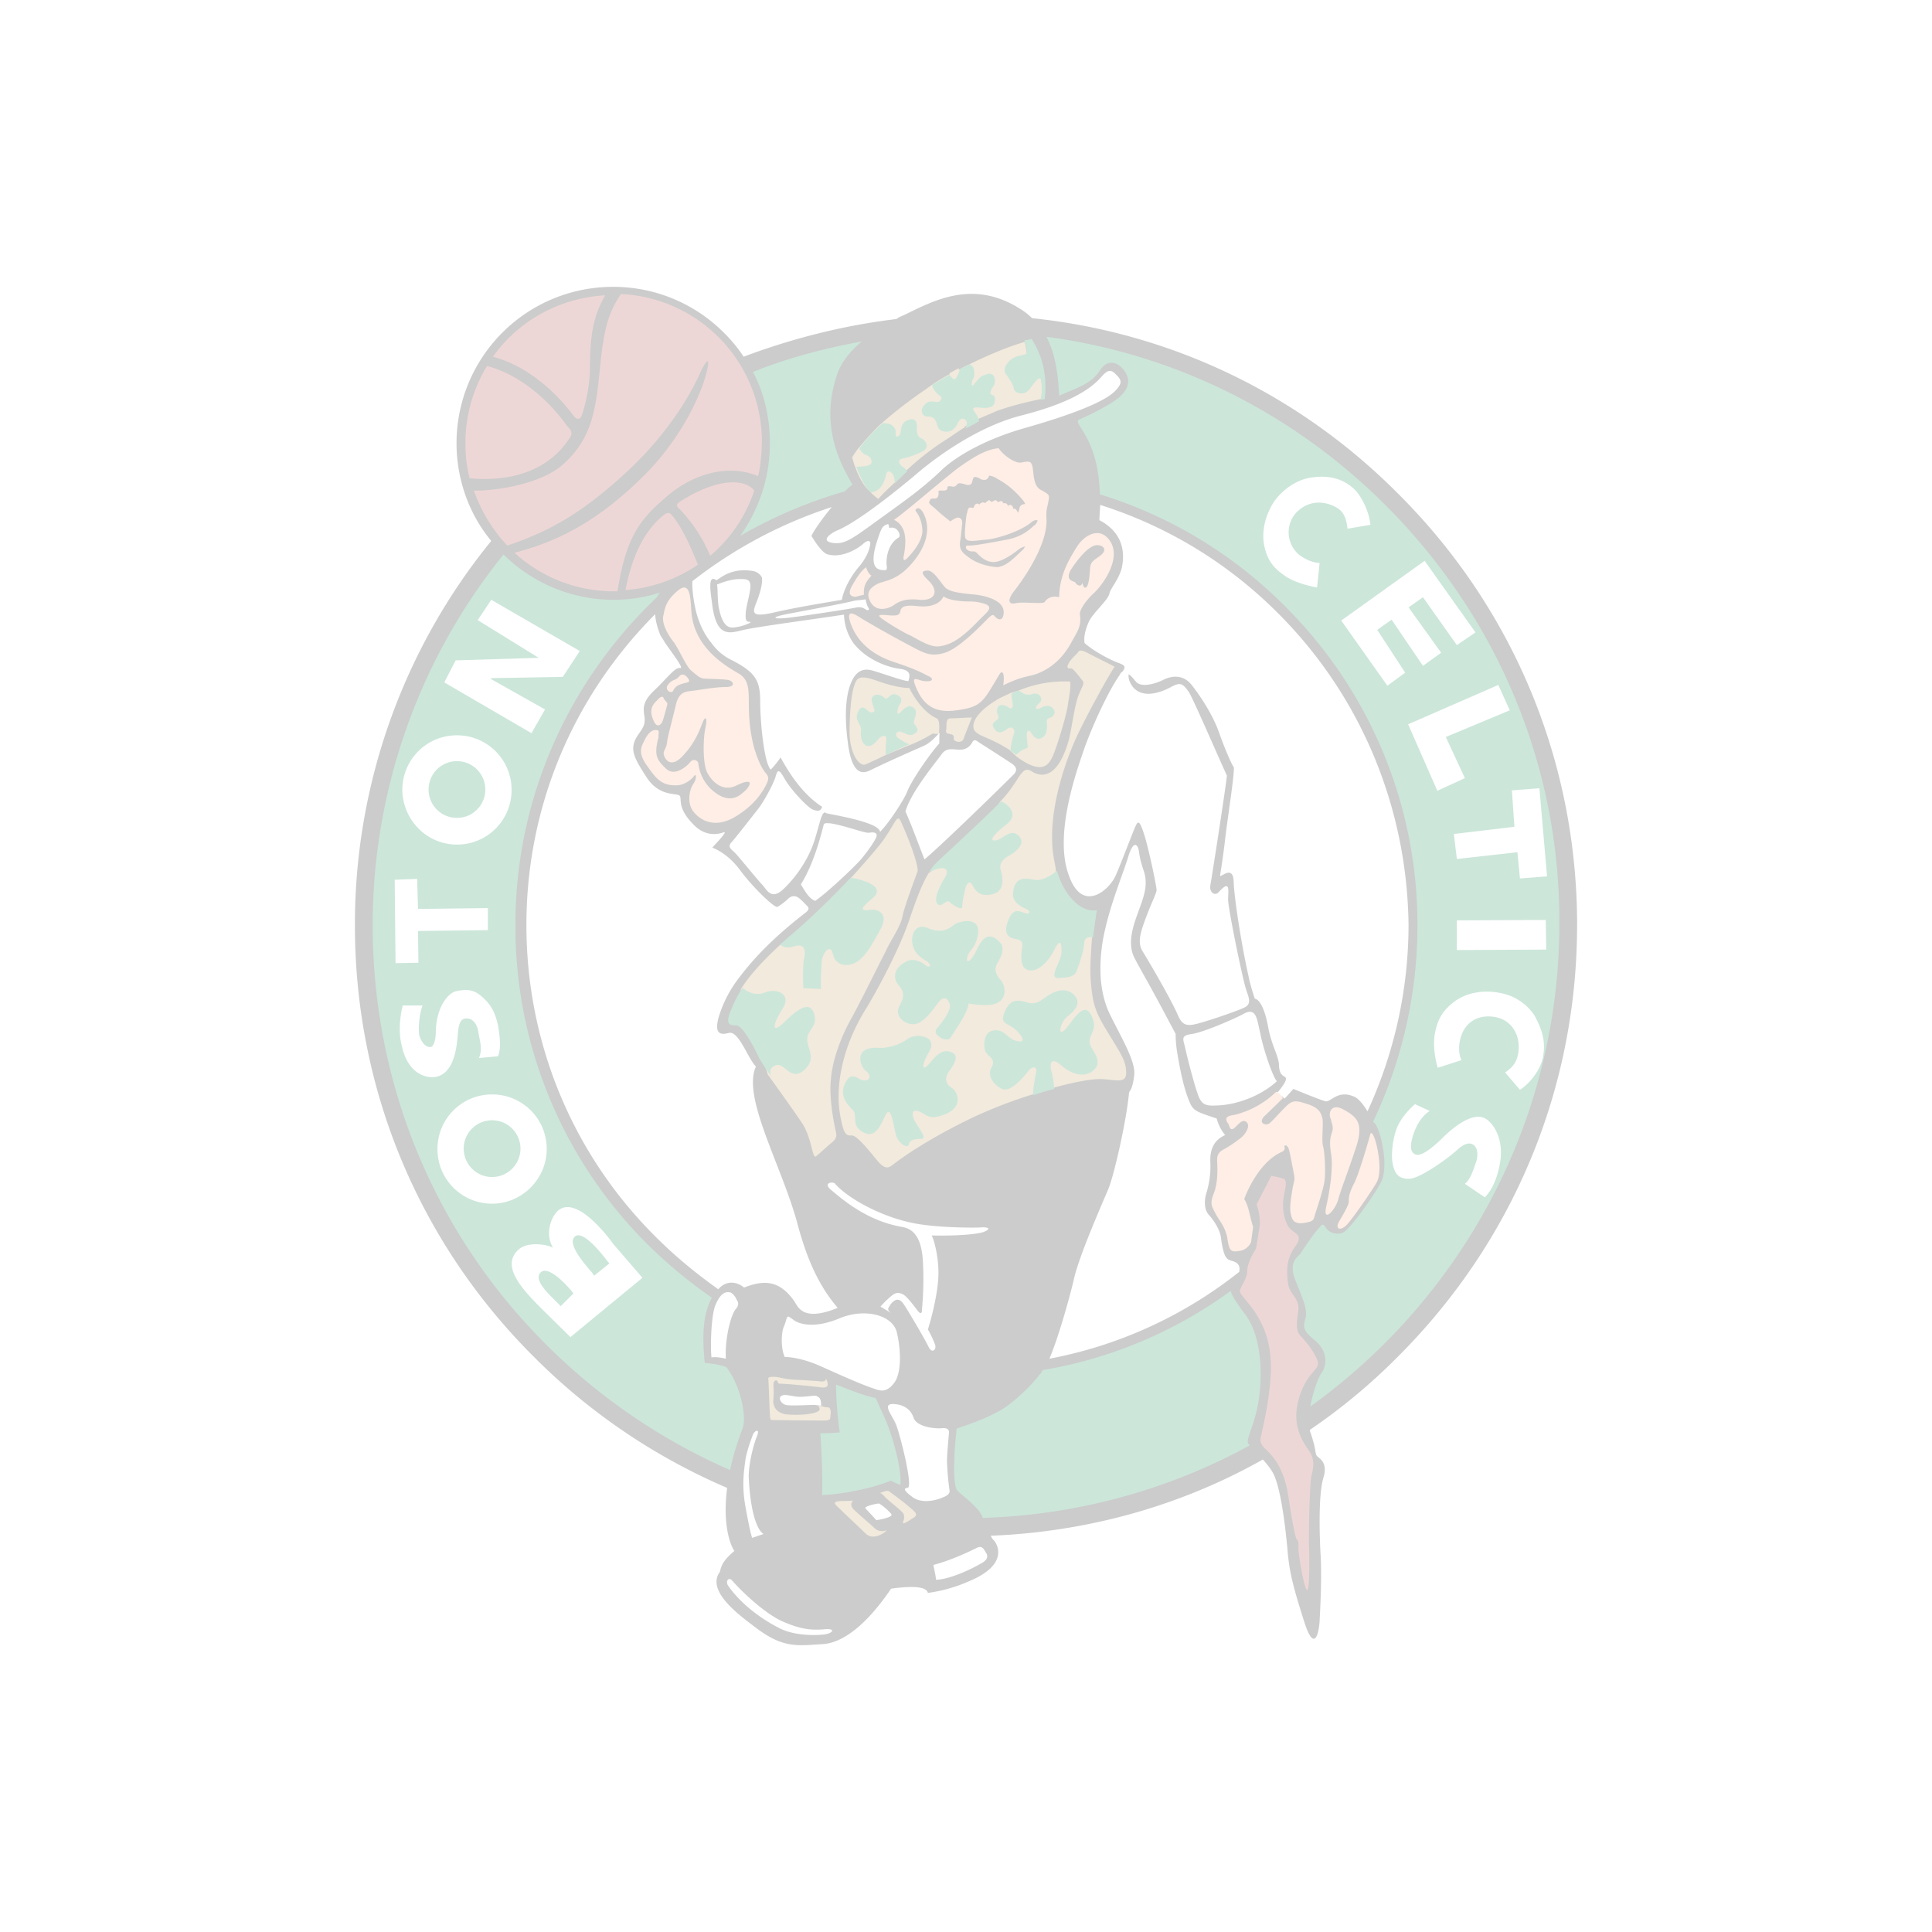 <svg width="64" height="64" viewBox="0 0 64 64" fill="none" xmlns="http://www.w3.org/2000/svg"><g opacity=".2" filter="url(#a)"><rect x="2" y="2" width="60" height="60" rx="30" fill="#fff"/><path d="M52.244 30.643c0-5.401-2.105-10.48-5.935-14.295-3.282-3.297-7.52-5.331-12.12-5.808a2 2 0 0 0-.351-.281c-1.614-1.052-2.96-.267-3.9.182-.056.028-.154.056-.239.127-1.753.21-3.465.645-5.064 1.248a5 5 0 0 0-.66-.8A5.17 5.17 0 0 0 20.3 9.502a5.18 5.18 0 0 0-5.177 5.177c0 1.192.407 2.343 1.15 3.24a20.1 20.1 0 0 0-4.516 12.739c0 5.4 2.104 10.48 5.934 14.295a20.3 20.3 0 0 0 6.397 4.335c-.14 1.066.042 1.782.238 2.09-.294.253-.42.407-.477.688-.477.645.674 1.459 1.15 1.824.955.743 1.46.617 2.231.575.926-.042 1.81-1.123 2.287-1.838 1.01-.14 1.192.014 1.22.14a5 5 0 0 0 1.347-.379c1.361-.56.954-1.248.828-1.374-.042-.028-.056-.084-.098-.14 3.198-.127 6.285-.983 9.02-2.526.098.112.21.239.295.379.294.435.449 1.866.519 2.581.056.744.182 1.235.547 2.385.365 1.164.505.309.519 0s.084-1.445.028-2.258c-.042-.814-.056-1.979.098-2.484.155-.505-.126-.63-.21-.715-.084-.098 0-.126-.21-.758-.015-.042-.029-.056-.029-.112a19.6 19.6 0 0 0 2.904-2.413c3.844-3.83 5.948-8.908 5.948-14.31" fill="#000"/><path d="M30.12 49.919c-.238-.21-.617-.477-.673-.52-.042-.041-.183.015-.295.057 0 0 .098.042.168.14.113.112.421.35.548.477.126.112.084.253.042.35-.014.099.14-.013.322-.126.197-.112.127-.182-.112-.378m-.8.785a.35.35 0 0 1-.35-.084c-.098-.098-.617-.533-.701-.631-.098-.099-.084-.225 0-.281-.169.014-.28.014-.407.014-.112.014-.295.014-.154.154.126.127.827.786.954.912.126.127.252.127.378.098.127-.014.421-.224.28-.182m2.596-26.22c.056-.154.182-.477.28-.715-.224 0-.533.028-.715.028-.169 0-.113.252-.14.407-.029.182.294.028.252.266-.014.098.266.169.323.014M27.44 46.622a.6.6 0 0 1-.21-.042h-.028l-.112-.014c.056.042.098.14.014.182-.126.084-.533.14-.954.112-.42-.014-.52-.252-.533-.407 0-.098.014-.182.014-.35 0-.169-.042-.295.042-.365.098-.056.084.098.14.098.267 0 1.193.098 1.417.126.225.014.21-.098.154-.252-.014-.042-.056-.028-.027 0-.029.084-.239.042-.239.042s-.407-.028-.673-.042a3 3 0 0 1-.646-.084c-.154-.028-.364-.028-.35.042.014.084.042 1.052.056 1.192 0 .14.014.183.084.183.168 0 1.375.014 1.655.014s.253-.028.267-.183c.028-.126-.014-.252-.07-.252m1.374-30.345c.084.099.168.169.28.253.183-.21.366-.379.548-.547v-.014l.379-.38c.407-.378.8-.687 1.248-.981.253-.154.45-.309.688-.449v-.028a19 19 0 0 1 .449-.253s.266-.112.617-.266c.393-.14.856-.267 1.459-.393.042-.14.042-.477.014-.59-.014-.434-.491-.855-.491-.855.042-.028-.028-.252-.056-.449-.547.155-1.249.45-1.866.758-.098.042-.098.042-.323.168v-.014c-.112.042-.238.126-.322.168a6 6 0 0 0-.772.491 15 15 0 0 0-1.459 1.123c-.28.238-.772.827-.772.827-.084.113-.154.21-.21.31.042.111.056.21.098.294.042.126.21.589.491.827m2.217 7.52c-.35-.154-.66-.533-.884-.954 0 0 .014-.056-.084-.056s-.435-.028-1.024-.239c-.59-.21-.66-.084-.744.169-.084.252-.14.701-.154 1.459-.014.757.309 1.22.52 1.15.097-.042.35-.154.63-.294l.772-.323a4.5 4.5 0 0 0 .828-.407l.21.014c.028-.295.014-.463-.07-.52m4.419-1.219a3.95 3.95 0 0 0-1.697.294l-.28.084c-.155.084-.351.155-.492.253-.8.49-.828.912-.645 1.052.154.14.519.21 1.094.575l.225.21.014.015c.855.63 1.066.28 1.206-.014.126-.295.407-1.179.491-1.642.042-.308.112-.589.084-.828m-5.598 4.658c-.126-.28-.154-.056-.519.49-.168.281-1.08 1.291-1.15 1.361-.8.982-2.343 2.217-2.343 2.217-.687.631-1.066 1.094-1.305 1.473l.898 2.82c.393.547.954 1.333 1.165 1.655.308.52.308 1.15.435 1.052.126-.098.42-.378.519-.449.098-.084.182-.168.14-.35-.042-.169-.239-1.095-.168-1.74.056-.743.407-1.543.659-1.992s.954-1.866 1.15-2.245c.169-.378.491-.813.561-1.164.07-.35.38-1.15.506-1.515 0-.225-.21-.856-.548-1.613" fill="#bb9753"/><path d="M37.303 35.497c0-.365-.21-.645-.617-1.319-.407-.659-.491-.94-.547-1.627-.043-.435 0-1.01.042-1.557l-1.179-1.179-.028-1.038-.042-.224c-.323-1.557.42-3.41.631-3.914.225-.547 1.052-2.09 1.361-2.553-.154-.085-.561-.281-.8-.407-.238-.127-.35-.169-.406-.084-.056.084-.14.14-.253.28-.224.309-.028.267.028.267s.323.35.379.42c.042.085 0 .14-.112.393-.155.323-.239 1.08-.351 1.544-.379 1.36-.954 1.234-1.234 1.052-.267-.169-.351.098-.618.477a3.6 3.6 0 0 1-.42.519l-.24.364-1.472 1.417s-.505.52-.66.59c-.21.35-.378.771-.63 1.515-.352 1.052-1.123 2.455-1.46 3.002-.841 1.36-.982 2.637-.855 3.437.126.785.238.743.406.743s.59.533.856.856c.28.323.393.183.533.084.45-.35 1.361-.94 2.652-1.557a16 16 0 0 1 1.978-.757l.715-.225c.673-.182 1.277-.294 1.585-.266.463.028.786.154.758-.253" fill="#bb9753"/><path d="M27.23 49.526c.758-.028 1.81-.267 2.273-.477.056.014.154.084.323.14.056-.505-.253-1.557-.435-2.02-.127-.309-.239-.533-.38-.856-.42-.084-.953-.309-1.318-.449 0 .295.042 1.066.126 1.586a7 7 0 0 1-.645.028c.042.547.084 1.57.056 2.048m14.141-1.67c-.14-.14.169-.575.309-1.375.14-.813.154-2.16-.435-2.946-.28-.364-.435-.617-.477-.771a14.7 14.7 0 0 1-6.229 2.623c-.028.042-.042.099-.084.127-.323.42-.954 1.038-1.445 1.276-.477.253-1.024.435-1.319.533-.056.505-.154 1.614-.014 1.992.042.14.632.491.828.856a.2.2 0 0 1 .042.112 19.7 19.7 0 0 0 8.824-2.385c.042-.028.028-.042 0-.042m4.532-31.116c-3.073-3.072-7-5.022-11.238-5.583.351.674.393 1.46.421 1.95.617-.266 1.067-.407 1.333-.813.253-.407.59-.323.814-.029.224.295.224.66-.351 1.039-.575.364-1.01.533-1.122.589-.127.056-.014.168.126.407s.505.813.547 2.034v.042a14.75 14.75 0 0 1 6.145 3.718 14.86 14.86 0 0 1 4.377 10.563c0 2.287-.52 4.503-1.473 6.51.14.056.294.519.364 1.108.028.309.014.66-.084.856-.098.224-.828 1.332-1.206 1.655-.14.126-.477.112-.618-.098-.14-.21-.154-.098-.266.014s-.491.66-.575.8c-.099.14-.407.28-.21.841.21.561.434.982.364 1.305-.084.308-.112.407.309.757.42.351.407.8.224 1.067-.126.168-.294.659-.379 1.122 4.98-3.577 8.25-9.413 8.25-15.993.027-5.205-2.035-10.143-5.752-13.86M23.344 45.149c-.042-.534-.14-1.487.239-2.16a16 16 0 0 1-2.133-1.768 14.86 14.86 0 0 1-4.377-10.578c0-4.279 1.81-8.123 4.686-10.858.028-.043.056-.113.112-.155a5.1 5.1 0 0 1-1.543.239 5.18 5.18 0 0 1-3.648-1.501 19.54 19.54 0 0 0-4.334 12.289c0 5.247 2.048 10.199 5.751 13.888a19.9 19.9 0 0 0 6.089 4.153c.084-.421.224-.884.407-1.36.168-.45-.099-1.502-.533-2.05-.21-.083-.52-.125-.716-.14m5.206-33.837c-1.235.225-2.456.547-3.606 1.01.379.716.56 1.543.56 2.371 0 1.108-.35 2.16-.981 3.058a15.4 15.4 0 0 1 3.465-1.473c.084-.084.154-.154.253-.224-.45-.758-1.053-1.964-.534-3.577.14-.477.477-.856.842-1.165" fill="#008348"/><path d="M21.787 24.19c-.21-.056-.365.168-.45.364-.098.183-.21.393.099.814.294.42.477.673 1.01.645.252-.014.477-.21.547-.308s.098.084-.028.266c-.126.183-.224.632.014.926s.716.547 1.36.169c.646-.38.913-.828 1.025-1.039s.112-.294 0-.42c-.112-.127-.477-.716-.547-1.88-.042-.702.084-1.165-.35-1.417-.436-.253-1.446-.842-1.558-1.992-.042-.435-.014-1.109-.45-.758-.434.365-.434.617-.49.856-.042.266.168.631.35.856.183.252.408.8.576.94s.28.252.42.266c.141.014.702.014.842.056s.225.225-.126.225c-.35 0-.856.098-1.108.126-.239.028-.449.042-.547.519-.113.477-.267 1.024-.28 1.192-.015.169-.113.267-.113.365s.182.547.617.098.59-.912.674-1.122c.084-.224.168-.182.098.154-.084.351-.098 1.207.056 1.502.168.322.533.659.982.42.098-.042.253-.126.379-.112s-.028.239-.14.323c-.113.098-.477.49-1.095-.084a1.4 1.4 0 0 1-.42-.842c-.015-.126-.183-.168-.267-.056s-.505.505-.8.224c-.294-.28-.42-.435-.252-1.038-.014-.098.042-.21-.028-.238" fill="#f9a980"/><path d="M22.11 23.32c-.056.21-.126.477-.154.547-.028.098-.169.295-.295.028s-.126-.477.084-.673c.056-.056.155-.183.225-.126.028.098.14.168.14.224m.701-.73c-.126.057-.407.057-.505.281-.056.14-.309-.014-.182-.182.126-.169.224-.155.294-.21.084-.043.113-.183.267-.113.14.098.168.21.126.224m8.445-2.833c-.084.182-.323.378-.856.322-.266-.028-.547-.042-.575.169-.028.154-.154.14-.322.14-.169-.014-.38-.042-.38.014-.013.056.758.533 1.025.645.252.127.645.393.94.365.407-.042.757-.252 1.36-.884.253-.252.45-.393.225-.505a1.5 1.5 0 0 0-.533-.098c-.253 0-.687-.028-.884-.168m-2.918.013c-.224-.013-.238-.154-.098-.392s.267-.449.449-.59c.028.099.098.24.182.281-.126.14-.28.295-.252.632z" fill="#f9a980"/><path d="M36.812 17.99c-.323-.59-.884-.295-1.15.14-.267.434-.562.925-.576 1.655-.182-.056-.379 0-.477.154-.042.084-.743-.014-.954.042-.238.056-.308-.084-.056-.407.253-.322 1.122-1.515 1.066-2.399-.014-.266.014-.308.056-.519.043-.252.085-.252-.252-.434-.21-.113-.225-.435-.253-.688-.042-.267-.098-.267-.392-.21-.183.028-.562-.21-.744-.477-.435.042-.842.308-1.249.589-.406.28-1.851 1.543-2.216 1.782.35.182.449.547.323 1.192-.028.14 0 .182.098.098.098-.098.533-.547.519-.94-.014-.379-.183-.589-.225-.645-.028-.042.127-.238.295.154.168.393.126.94-.393 1.557-.519.618-.926.59-1.15.702-.225.112-.435.28-.239.617.197.337.59.21.758.098.154-.112.379-.238.856-.182.505.042.659-.267.322-.617-.112-.112-.392-.351-.042-.351.21 0 .45.449.59.575s.448.169.855.21c.421.029 1.066.183 1.066.59 0 .252-.14.323-.308.126-.056-.084-.169.042-.253.126-.266.267-.954.982-1.43 1.109-.492.126-.66-.014-1.305-.351a42 42 0 0 1-1.417-.8c-.169-.112-.533-.364-.365.14.168.506.59 1.025 1.445 1.305.842.28.954.379 1.164.477.183.098.084.183-.168.154-.224-.027-.449-.224-.267.21.183.422.477.885 1.333.759.856-.113.884-.281 1.431-1.193.098-.154.182-.042.126.365.421-.21.66-.267.912-.323.253-.056.898-.28 1.333-1.08.224-.407.35-.547.294-.954-.014-.154.225-.477.45-.687.28-.253.897-1.08.589-1.67m-3.76.785c.084.014.084.014.056.014-.266 0-.66-.084-.954-.28-.295-.211-.379-.295-.35-.576a2.4 2.4 0 0 0 .042-.35c.014-.043.014-.085.014-.127.028-.14.014-.238-.029-.267-.028-.028-.042-.042-.098-.042-.042 0-.14.043-.252.127-.155-.127-.323-.253-.435-.365-.098-.084-.154-.14-.183-.154-.028-.028-.056-.043-.084-.099 0-.028.014-.056.042-.112.028-.028.042-.028.099-.028h.028c.028 0 .084 0 .112-.042s.042-.112.028-.21c0 0 .014-.014.084-.014h.084c.042 0 .056 0 .084-.015.043-.014.043-.042.043-.084.014-.042.014-.042.056-.042.028 0 .056 0 .126.014h.028c.042 0 .084-.042.098-.056l.014-.014q.021-.042.084-.042h.042c.043.014.085.014.113.028a.4.4 0 0 0 .126.028c.098 0 .126-.056.14-.126.028-.112.042-.14.098-.14a.4.4 0 0 1 .155.056c.056.042.126.042.154.042a.15.15 0 0 0 .14-.126s0-.014.028-.014a.6.6 0 0 1 .225.084l.042.028c.154.084.449.252.8.66.084.097.112.154.098.168h-.028c-.042.013-.14.027-.155.154-.014.056-.028.126-.042.126 0 0-.014-.014-.028-.042-.028-.042-.042-.084-.098-.084h-.028s-.014-.014-.014-.042c-.014-.028-.028-.084-.098-.084-.028 0-.042.014-.056.028h-.014c-.014-.028-.028-.085-.099-.085h-.056s0-.014-.014-.028c-.014-.028-.028-.042-.056-.042s-.042.014-.056.014c-.028.014-.042.014-.056.014s-.014 0-.014-.014c-.028-.042-.042-.042-.056-.042-.028 0-.042.014-.084.028-.014.014-.043.028-.043.028s-.013 0-.027-.014-.043-.042-.057-.042c-.042 0-.042.028-.084.042l-.014.014c-.014.028-.028.028-.042.028h-.028c-.014-.014-.042-.014-.042-.014-.042 0-.084.042-.098.042l-.014.028s-.014 0-.028-.014-.042-.014-.042-.014c-.056 0-.099.043-.113.099-.014.042-.028.042-.042.042h-.014c-.028 0-.042-.014-.056-.014-.084 0-.098.084-.112.154 0 .014 0 .028-.014.042-.028.126-.084.66-.056.786.014.126.168.126.238.126.127 0 .267-.028.477-.042.379-.042 1.094-.267 1.46-.561.097-.084.154-.084.182-.084s.028 0 .042.014a.32.32 0 0 1-.14.182l-.029.028c-.112.098-.378.35-.926.435-.519.098-.982.182-1.164.182h-.07q-.042 0-.042.042c-.014.028 0 .057.042.099s.126.056.182.056h.056c.014 0 .084.042.127.098.112.112.28.252.505.252.28 0 .673-.294.8-.392a.6.6 0 0 1 .252-.127c-.014.014-.028.042-.042.056l-.014.029c-.323.308-.59.589-.856.589m3.353-.337c-.169.126-.28.168-.295.393-.014.224-.042.59-.14.631-.112.042-.098-.21-.126-.126-.042.112-.169.056-.225-.042-.014-.042-.407-.042-.098-.491.28-.407.505-.631.701-.716.21-.098.576.085.183.351m7.66 18.589c-.056-.183.042-.491.449-.267.392.225.687.407.406 1.249-.28.855-.49 1.36-.589 1.725s-.533.814-.393.21c.14-.617.225-1.346.155-1.725-.113-.687.112-.66.042-.954-.028-.098-.042-.182-.07-.238m1.487.73c.112.35.238 1.108.042 1.43-.182.31-.772 1.165-.982 1.39-.224.224-.393.126-.253-.113.14-.238.323-.547.323-.66 0-.111-.014-.238.168-.588.183-.351.52-1.558.547-1.656.043-.098.127.113.155.197m-4.04 2.889c-.099-.28-.14-.687-.295-.926.126-.35.547-1.248 1.235-1.557.084-.028.126-.112.098-.168s.098-.112.154.112c.056.225.169.842.169.842.028.14-.029.252-.057.435-.028.182-.112.617-.056.828.042.224.127.378.547.28.225-.042.21-.112.267-.295.056-.182.238-.715.294-1.024.057-.294.015-1.024-.041-1.206-.057-.183.028-.828-.029-.954-.042-.126-.084-.309-.477-.435s-.505-.154-.757.112c-.267.267-.35.379-.491.505-.126.127-.435.014-.169-.238.267-.253.52-.505.59-.575l-.084-.21h-.14a3 3 0 0 1-1.362.757c-.14.028-.406.042-.224.294.042.056.056.239.168.169.113-.056.28-.351.435-.225.155.127-.028.421-.224.561-.183.14-.393.28-.533.351-.14.084-.225.154-.21.407.013.252.027.701-.113 1.052-.14.35-.056.435.056.66.126.238.323.434.393.813.056.379.098.477.35.435a.5.5 0 0 0 .436-.295z" fill="#f9a980"/><path d="M32.435 13.5c.224.028.449.014.505-.14.042-.155.014-.253-.056-.267-.056-.028-.112-.028-.056-.154.028-.14.14-.126.126-.35-.014-.225-.168-.24-.323-.17-.154.043-.21.127-.35.295-.14.183-.084-.126-.042-.168s.084-.407-.113-.477c-.112.042-.224.112-.322.154-.028.056-.042.155-.098.239-.085.21-.169.042-.253-.042-.21.112-.393.224-.533.308-.014.014-.028.029-.042.029.014.126.154.28.252.35.113.056.042.21-.084.21s-.28-.084-.435.113c-.154.182-.042.365.098.365.155 0 .267.042.323.238.042.168.098.253.295.267.21.014.322-.14.378-.239.043-.098.127-.238.225-.182.126.042.112.168.056.322.154-.084.295-.154.449-.252a.8.8 0 0 0-.154-.309c-.084-.126-.056-.154.154-.14m1.739-2.273c-.056.014-.154.042-.238.042.042.168.112.407.056.45-.042.041-.239.055-.365.111-.14.042-.477.351-.295.575.169.239.239.365.253.477.028.127.309.253.505.029.182-.239.35-.492.393-.323.042.14.028.477 0 .66.042-.015.084-.015.126-.029.098-.884-.126-1.5-.435-1.992m-4.292 4.223c-.113-.084-.14-.224-.014-.252.14-.042.308-.056.645-.225.323-.14.154-.379.014-.449-.154-.056-.154-.21-.154-.35.014-.155-.028-.365-.309-.253s-.182.393-.267.491c-.084.098-.14.056-.126-.084s-.112-.239-.168-.267c-.042-.028-.168-.042-.267-.042a6 6 0 0 0-.771.828c.042.098.154.21.224.224.084.029.183.085.183.239 0 .14-.295.14-.505.154.14.379.28.646.477.856.042-.014.112-.028.168-.056.252-.112.323-.477.35-.575.043-.113.14-.085.225.042a.7.7 0 0 1 .056.28c.14-.14.267-.266.407-.393a.4.4 0 0 0-.168-.168m4.152 9.329c.042-.014-.084-.547.028-.575.098-.028.155.294.365.266.224-.042.266-.252.252-.505-.028-.252.113-.112.225-.28s-.126-.407-.393-.253c-.267.155-.224-.042-.084-.14s.042-.393-.253-.295c-.224.056-.322-.056-.42-.126a2 2 0 0 0-.239.098.7.7 0 0 0 .014.225c.028.098.056.35-.098.252s-.35-.154-.393.028c-.042.169.042.183.042.295s-.294.14-.154.35c.14.24.322.113.449.015.14-.085.252.014.224.14a2.5 2.5 0 0 0-.126.59c.056.041.126.083.182.14.084-.07.225-.197.38-.225m-4.265-.547c.126-.028.35.224.547.056.21-.14-.085-.28-.043-.393.028-.112.14-.35-.014-.448-.14-.113-.28-.015-.434.154-.155.154-.099-.154-.015-.28.113-.17 0-.281-.168-.323-.168-.029-.238.224-.35.112-.183-.169-.477-.112-.407.14.056.253.154.323 0 .35-.155.029-.28-.35-.45-.041-.168.308.113.406.085.645-.028.238.056.491.224.505.14.028.28-.14.365-.238.084-.099.267-.155.253.014a6 6 0 0 0-.028.533c.28-.14.589-.28.757-.351.014 0 .014 0 .028-.014a1.5 1.5 0 0 1-.294-.154c-.183-.099-.183-.225-.057-.267m-3.451 7.113c.35-.112.379.168.323.407s-.042.743-.028.982l.589.028c-.028-.155 0-.618.014-.884.014-.267.28-.674.378-.267.099.407.506.421.786.253.28-.169.491-.547.786-1.08.294-.534-.098-.674-.323-.646-.224.028-.477.056.056-.379.491-.406-.35-.617-.715-.687-.632.66-1.39 1.417-2.09 1.992-.085.084-.169.154-.253.225.07.07.224.14.477.056m-.617 3.942c.295-.099.491.547.926.168s.126-.688.112-1.01.35-.435.239-.828c-.155-.59-.716-.028-1.053.295-.35.322-.35.056-.014-.477.351-.533-.224-.702-.56-.561-.31.126-.576 0-.758-.155-.14.225-.239.407-.323.617-.294.618-.098.632.126.632.225 0 .688.926.758 1.094.028.042.168.295.393.59-.07-.141-.042-.295.154-.366m8.543-6.144c-.28-.056-.66-.112-.687.477-.014.224.21.393.407.477.21.084.168.224-.042.14-.225-.084-.393-.126-.547.323s.126.519.266.547.253.056.224.253c-.028.182-.126.743.239.785.35.042.673-.393.786-.617.112-.225.238-.435.266-.183.028.253-.014.38-.14.66s-.126.407.056.393.505 0 .59-.225c.083-.224.238-.645.252-.94.014-.182.168-.21.294-.182.042-.309.084-.631.127-.898-.618.098-1.15-.66-1.32-1.305-.224.183-.532.351-.77.295m-2.919-.112c-.112.182-.42.715-.28.897s.294-.168.42-.042c.127.127.407.267.407.169 0-.099.029-.281.085-.534.042-.252.154-.392.266-.182s.267.379.66.28c.392-.098.35-.504.266-.799s.21-.435.35-.519c.141-.084.506-.365.24-.617-.267-.253-.506.112-.744.154-.239.042-.14-.154.35-.533.421-.323.057-.66-.182-.758-.673.674-1.866 1.768-2.132 2.02a1.5 1.5 0 0 0-.253.323c.59-.28.646-.056.547.14m3.858 6.286c.21.182.688.449 1.038.14.351-.308-.084-.66-.126-.912s.253-.407.098-.813c-.266-.702-.673.14-.912.378-.238.239-.182-.154.015-.378.112-.113.589-.407.308-.744-.28-.323-.687-.14-.898 0s-.35.309-.673.225c-.309-.099-.575-.127-.758.322-.182.45.169.323.45.66.294.322.111.35-.127.266s-.35-.379-.687-.323c-.351.042-.351.59-.239.744.112.14.323.224.169.49-.155.268.084.576.35.702.28.127.702-.378.856-.575.154-.21.309-.154.28 0-.028.14-.098.491-.112.786a10 10 0 0 1 .702-.21c0-.155-.042-.435-.112-.674-.028-.365.168-.267.378-.084M31.13 36.97c-.378.112-.435-.056-.687-.154s-.267.126-.098.393c.168.266.364.519.154.519s-.365.028-.393.182-.365-.028-.435-.35c-.084-.323-.154-.955-.322-.646-.169.309-.323.828-.758.59-.435-.24-.14-.548-.365-.758-.224-.225-.42-.505-.21-.898s.407-.056.617-.056.239-.183.042-.323c-.182-.14-.42-.814.435-.758.323.014.688-.098.954-.294.28-.21 1.024-.098.716.42-.295.52-.21.632-.029.436.169-.183.393-.534.716-.435.323.098.182.35-.014.631-.21.28-.084.477.084.575.169.098.463.688-.407.926m1.585-3.675a3 3 0 0 1-.631-.056c-.028.294-.323.715-.618 1.164-.027.042-.21.042-.28-.014-.084-.056-.295-.168-.126-.35.168-.183.449-.576.407-.758-.043-.169-.169-.323-.365-.098-.183.238-.491.715-.814.743s-.66-.28-.505-.575c.154-.295.21-.449-.014-.715-.224-.267-.14-.618.323-.814.14-.056.393 0 .547.14.168.14.266 0 .028-.14s-.421-.309-.449-.631c-.028-.295.154-.618.547-.435.407.168.66.028.828-.113.168-.14.912-.308.8.323-.085.477-.295.491-.351.744-.056.252.126.098.238-.099.112-.182.35-.954.856-.378.126.14.084.378-.084.645-.154.267-.028.42.056.547.182.126.393.828-.393.87" fill="#008348"/><path d="M31.691 12.434c.028-.085.042-.155.084-.239-.112.042-.238.126-.322.168.056.14.154.281.238.07" fill="#bb9753"/><path d="M18.995 13.767c.113.154.225.126.267.014.098-.239.28-.982.28-1.558 0-1.318.169-1.837.506-2.44-1.515.084-2.89.855-3.718 2.034 1.277.336 2.245 1.374 2.665 1.95m-.125.743c.153-.21-.029-.323-.113-.435-.407-.575-1.347-1.613-2.623-1.95a4.9 4.9 0 0 0-.716 2.54c0 .42.042.813.14 1.178 2.4.21 3.17-1.137 3.311-1.333" fill="#a73832"/><path d="M20.567 9.74c-.351.547-.547.968-.688 2.413-.14 1.43-.266 2.427-1.305 3.297-.8.645-2.37.827-2.875.8a5.1 5.1 0 0 0 1.108 1.823c1.487-.505 2.567-1.15 3.998-2.483s2.146-2.693 2.37-3.199c.141-.322.408-.757.225-.028-.182.716-.855 2.259-2.258 3.578-1.375 1.318-2.638 1.992-4.097 2.37a4.87 4.87 0 0 0 3.297 1.277h.112c.28-1.767.716-2.357 1.586-3.1.841-.758 2.048-1.15 3.072-.716.084-.322.112-.701.126-1.108a4.9 4.9 0 0 0-4.671-4.924" fill="#a73832"/><path d="M22.573 16.586c-.127.084-.225.14-.057.28a5 5 0 0 1 1.01 1.544 4.8 4.8 0 0 0 1.46-2.16c-.253-.337-1.08-.492-2.413.336m-.673.547c-.744.66-1.025 1.642-1.18 2.413a4.9 4.9 0 0 0 2.4-.841c-.28-.688-.52-1.193-.786-1.543-.154-.183-.168-.253-.435-.029M43.04 46.285c.281-.912.744-.898.59-1.248-.154-.351-.393-.618-.575-.814-.183-.21-.042-.688-.042-.898-.014-.379-.309-.435-.351-.856-.042-.42-.056-.757.252-1.192.31-.421-.112-.407-.252-.674-.14-.266-.225-.63-.098-1.164.056-.28.028-.35-.042-.393-.085-.028-.407-.098-.407-.098l-.491.954c.084.182.112.477.112.66l-.126.799c-.112.182-.295.491-.295.758 0 .266-.266.547-.238.673s.378.449.575.8c.21.35.449.855.449 1.725s-.28 2.034-.309 2.175c-.028.154-.112.28.126.505.239.224.618.63.758 1.557s.238 1.417.294 1.459c.057.042.043.126.043.294 0 .169.154 1.165.266 1.347s.098-1.052.084-1.43c-.014-.351.014-2.077.084-2.344.057-.252.127-.533-.098-.841-.21-.309-.589-.856-.308-1.754" fill="#a73832"/><path d="M25.982 20.36c-.407.084-.393.155.042.113.14 0 2.104-.295 2.357-.351.252-.042.308.126.378.084.085-.028-.027-.028-.084-.35l-.364.041c-.435.113-1.922.38-2.33.463m16.359-.042a14.46 14.46 0 0 0-5.893-3.591c-.014.224-.028.42-.028.505.435.224.926.687.744 1.57-.085.366-.38.702-.407.843-.042.238-.547.645-.688.954s-.168.56-.14.7c.253.24.814.548 1.122.66.239.085.239.14.14.28-.027.029-.084.057-.084.1-.378.518-.982 1.823-1.248 2.637-.28.813-.926 2.763-.449 4.026.449 1.276 1.347.477 1.557-.014s.52-1.319.617-1.543c.099-.225.14-.351.31.168.167.519.42 1.753.42 1.866 0 .112-.168.42-.35.912-.183.49-.295.827-.113 1.122.182.294.926 1.557 1.164 2.104.14.323.267.393.646.295s1.29-.407 1.557-.533.14-.351.056-.617c-.126-.407-.59-2.666-.59-2.96s.085-.688-.308-.253c-.14.154-.322 0-.28-.225.042-.224.519-3.282.547-3.633-.267-.575-1.052-2.399-1.249-2.75-.224-.322-.294-.35-.631-.168s-1.052.435-1.333-.182a.5.5 0 0 1-.042-.253c.084.042.14.126.239.239.168.21.63.084.911-.057.281-.14.646-.182.926.155.28.35.702.982.912 1.571.21.59.421 1.066.491 1.164.056.099-.224 1.824-.294 2.497-.085.688-.14.983-.155 1.095s.435-.393.45.21c.013.477.238 1.992.49 3.115.056.28.14.547.21.757.183.028.351.407.45.982.112.575.35.94.35 1.22.014.281.099.323.183.38.098.042.056.182-.225.519.056.042.154.14.225.21.084-.084.294-.323.294-.323s.856.351 1.052.407c.183.056.407-.393.954-.154.155.056.323.28.45.49a14.8 14.8 0 0 0 1.36-6.158c-.042-3.9-1.571-7.59-4.32-10.34" fill="#fff"/><path d="M40.922 41.81c-.224-.112-.364.042-.477-.814-.028-.252-.238-.575-.392-.743-.155-.154-.169-.449-.099-.702a3 3 0 0 0 .14-1.052c-.013-.308.043-.701.492-.898a1.36 1.36 0 0 1-.28-.547c-.646-.224-.772-.238-.899-.547-.224-.519-.35-1.276-.42-1.697a4 4 0 0 1-.043-.561c-.21-.393-.659-1.249-1.024-1.894-.14-.253-.252-.45-.322-.59-.309-.547 0-1.248.154-1.683.154-.42.28-.8.14-1.22-.14-.421-.14-.52-.168-.688s-.168-.393-.35.21c-.183.59-.548 1.46-.758 2.371a5.6 5.6 0 0 0-.155 1.614c.028.407.113.813.28 1.178.408.842.899 1.628.829 2.09-.057.477-.155.492-.169.562-.084.912-.477 2.651-.673 3.156-.21.505-1.01 2.3-1.165 3.072-.14.576-.49 1.852-.8 2.582a14.4 14.4 0 0 0 6.286-2.876c.028-.127.014-.253-.127-.323M23.569 21.3c.168.238.392.435.687.575.757.393.926.66.926 1.347 0 .673.126 2.048.35 2.272.14-.14.295-.35.323-.406.225.406.66 1.164 1.36 1.627.015 0 .015.014.015.028s-.014.014-.014.028c-.056.126-.182.084-.267.056-.168-.042-.757-.673-.954-1.024-.196-.35-.238-.309-.308-.056-.084.253-.379.8-.575 1.052-.21.267-.744.954-.884 1.108s0 .225.126.351.758.912.912 1.066c.14.169.295.491.673.14.38-.35.828-.953 1.038-1.613.183-.575.225-.912.351-.94.014.014.028.014.042.028.239.057 1.754.295 1.782.618.309-.309.814-1.094.912-1.361s.645-1.108 1.052-1.571c0-.183 0-.295.014-.351-.112.098-.28.323-.533.435s-1.122.49-1.754.8c-.224.112-.617.238-.757-.912-.155-1.15 0-1.74.112-1.992.112-.267.309-.506.701-.393.393.112 1.024.35 1.193.35.028-.126.14-.35-.28-.406-.295-.028-1.08-.253-1.544-.856a1.74 1.74 0 0 1-.309-.94c-.897.14-2.946.407-3.38.519-.45.112-.842.21-.983-.828-.056-.435-.168-1.052.14-.827.253-.183.59-.407 1.207-.309a.42.42 0 0 1 .295.21c.028.155-.028.393-.112.646-.14.42-.393.715.449.533.897-.21 2.02-.379 2.314-.435.042-.295.28-.772.576-1.108.294-.351.35-.632.364-.744s-.084-.14-.238 0c-.169.155-.688.477-1.165.35-.182-.041-.42-.406-.547-.616.112-.225.365-.576.674-.954a15 15 0 0 0-4.616 2.455c-.014.168.014.56.126 1.024.07.266.21.673.506 1.024" fill="#fff"/><path d="M24.649 42.652c.645-.253 1.15-.253 1.641.42.14.183.253.744 1.46.253-.646-.757-1.039-1.655-1.361-2.89-.547-1.922-1.81-4.11-1.347-5.106-.267-.253-.575-1.22-.912-1.108-.224.056-.533.084-.28-.66.112-.322.294-.743.659-1.206.435-.575 1.094-1.29 2.188-2.132.098-.085.113-.14.042-.211-.112-.112-.224-.239-.322-.295-.113-.056-.225-.028-.309.056a2 2 0 0 1-.35.267c-.099.056-.842-.673-1.235-1.206-.393-.534-.8-.702-.926-.758.154-.168.519-.547.379-.505-.239.084-.66.14-1.052-.309-.52-.547-.31-.827-.421-.912-.113-.084-.674.043-1.095-.617s-.589-.94-.252-1.417c.168-.238.238-.35.182-.645-.042-.295 0-.491.393-.856.393-.379.631-.715.8-.687.14.028-.253-.477-.505-.842-.056-.098-.113-.182-.155-.252-.056-.155-.154-.407-.168-.688-2.75 2.764-4.265 6.411-4.265 10.297s1.515 7.576 4.279 10.325c.66.66 1.347 1.221 2.076 1.74.309-.35.674-.21.856-.056m15.684-6.033c.505-.014 1.347-.239 1.964-.8-.168-.21-.477-1.178-.547-1.585-.112-.435-.112-.898-.561-.645-.28.154-1.277.589-1.684.66-.42.055-.308.167-.238.49s.308 1.249.435 1.571c.126.323.294.323.63.309m-6.831-11.335c-.21-.14-.954-.617-1.066-.687-.126-.099-.168-.099-.225-.014a.44.44 0 0 1-.392.252c-.253 0-.45-.084-.618.14-.154.225-1.024 1.25-1.206 1.908.182.393.435 1.095.631 1.586.617-.52 2.553-2.413 2.918-2.778.154-.14.169-.267-.042-.407m-4.699 2.301c-.14.028-.716-.21-1.277-.309-.168-.014-.21-.014-.238.042-.127.491-.351 1.333-.758 1.978.154.253.28.477.477.547.435-.308 1.249-1.08 1.501-1.36.239-.281.533-.702.533-.8.014-.098-.098-.126-.238-.098M36.98 12.42c-.182-.21-.294-.155-.477.042-.42.505-1.248.94-2.68 1.304-1.43.365-2.777 1.361-3.366 1.852-.575.491-2.034 1.684-2.75 1.964-.182.084-.575.35-.084.407.379.042.645-.168 1.46-.758.813-.589 1.444-1.024 2.075-1.627.575-.561 1.628-1.094 2.764-1.417s2.61-.8 3.03-1.248c.21-.225.225-.337.028-.52m-7.21 5.387c.084-.042-.015-.378-.281-.322-.084.028.014-.183-.14-.099-.127.057-.169.14-.31.59s-.125.715-.013.827c.084.085.21.085.267.085.041 0 .098.014.084-.127-.028-.126-.028-.701.392-.954m-4.909 1.628c0-.252-.127-.252-.351-.252-.267 0-.547.098-.758.182.028.098.014.491.056.744.155.8.435.687.632.659.182-.028.533-.168.393-.168s-.14-.099-.127-.323c.028-.253.14-.603.155-.842" fill="#fff"/><path d="M29.6 45.836c.267-.308.253-1.08.113-1.683-.126-.59-1.052-.828-1.88-.491-.827.35-1.318.21-1.515.084 0 0-.112-.084-.182-.126-.084-.042-.084.14-.168.322-.085.183-.113.702.027 1.01.365 0 .856.155 1.165.295.294.126 1.347.617 1.81.758.21.084.407.112.63-.169m1.853 3.521a9 9 0 0 1-.084-.954c0-.182.042-.659.056-.813.014-.155.056-.295-.21-.28-.253.027-.856-.043-.954-.352-.127-.378-.491-.448-.688-.448-.365 0 0 .392.112.687.127.309.576 2.076.38 2.09-.211.014 0 .183.168.309.322.238.841.084.982.014.154-.056.266-.126.238-.253m-7.07-6.004c.098-.112.084-.21.014-.309a.5.5 0 0 0-.183-.224c-.182-.056-.35.028-.505.393-.154.322-.182 1.417-.14 1.754.126-.029.365.014.477.041-.042-.603.154-1.459.337-1.655m2.917 10.62c-.49.042-.842-.028-1.389-.266-.533-.239-1.276-.912-1.655-1.347-.126-.14-.239.028-.126.182.477.674 1.206 1.15 1.683 1.39.477.252 1.193.252 1.501.21.295-.043.379-.21-.014-.169m5.079-2.708c-.309.155-.912.435-1.46.575.057.281.085.407.085.491.35 0 1.01-.252 1.557-.575.126-.084.168-.168.126-.28-.07-.098-.126-.295-.308-.21m-3.255-1.46c-.098 0-.533.098-.449.169.042.042.238.252.35.378.127 0 .408-.084.45-.112.056-.028.084-.056.028-.112a1.8 1.8 0 0 0-.379-.323m3.367-9.146c-.14.013-1.164.013-1.88-.085-1.276-.154-2.539-.884-2.946-1.36-.056-.085-.435-.043-.126.21.309.252 1.108.982 2.273 1.206.266.042.687.127.757 1.095.056.954-.028 1.585-.028 1.683s-.056.126-.14.014-.35-.477-.491-.547c-.14-.07-.239-.056-.35.028-.127.098-.31.28-.394.379l.351.21c-.126-.098-.112-.14-.042-.238a.45.45 0 0 1 .182-.183c.056-.028.155-.042.267.113.112.154.701 1.15.828 1.416.126.267.28.099.224-.056a3.5 3.5 0 0 0-.238-.505c.168-.533.35-1.346.35-1.865 0-.52-.126-1.053-.224-1.249.42.014 1.347 0 1.711-.112.351-.14.056-.169-.084-.155m-7.547 6.861c-.043.112-.21.547-.253.855-.042.323-.126.814 0 1.515.126.702.182.926.225 1.053l.378-.127c-.21-.126-.435-.701-.49-1.866-.015-.392.14-1.052.266-1.36.126-.31-.084-.183-.126-.07m21.015-24.804.589-.434-.926-1.417.477-.337 1.038 1.529.603-.435-1.08-1.501.477-.337 1.123 1.586.617-.421-1.684-2.371-2.763 1.978zm1.655 3.48.912-.42-.632-1.362 2.119-.884-.38-.841-2.987 1.304zm.547 1.431.099.828 2.006-.225.084.87.898-.07-.253-2.918-.912.07.084 1.207zm.099 2.862v.982l2.96-.014-.014-.982zm1.402 2.399c-.505-.099-1.08-.014-1.487.294-.365.28-.547.547-.645 1.066-.056.323-.014.758.098 1.123l.786-.253c-.085-.168-.113-.449-.029-.743.155-.533.59-.772 1.123-.688.547.085.884.59.785 1.207-.042.252-.154.449-.434.631l.49.575c.393-.252.688-.715.758-1.052.112-.547-.028-.954-.28-1.417a1.73 1.73 0 0 0-1.165-.743m-.561 4.124c-.407-.112-.968.35-1.248.617-.155.155-.702.702-.954.618-.239-.085-.155-.421-.084-.66.112-.322.28-.617.547-.785l-.491-.225c-.239.21-.505.52-.618.842-.126.365-.168.814-.126 1.08.056.35.182.575.59.547.308-.028 1.094-.547 1.556-.954.239-.224.421-.252.534-.168.154.098.154.365.098.547-.084.239-.183.59-.379.744l.66.448c.266-.266.42-.687.49-1.066.197-.954-.308-1.529-.575-1.585m-6.524-17.928c.267.182.674.308 1.053.378l.084-.813c-.183 0-.45-.098-.674-.267a.974.974 0 0 1-.168-1.319c.35-.448.926-.547 1.445-.224.21.14.28.35.323.674l.757-.127c-.042-.449-.308-.982-.561-1.206-.393-.351-.856-.435-1.36-.365-.506.056-.969.393-1.25.772-.28.406-.448.968-.35 1.473.098.463.267.73.701 1.024M15.152 34.417c.028-.225.014-.645.252-.674.239-.042.393.169.435.407.056.351.154.59.028.898l.631-.056c.112-.294.056-.673 0-1.024-.084-.379-.21-.66-.49-.912-.267-.252-.478-.308-.885-.224-.252.042-.673.49-.687 1.36 0 .155-.042.491-.182.491-.183.014-.323-.224-.365-.392-.042-.253.014-.772.112-.982h-.66c-.097.378-.14.898-.041 1.29.168.856.687 1.123 1.108 1.08.449-.07.673-.533.744-1.262m-1.305-3.577 2.315-.029v-.73l-2.315.029-.028-.996-.744.028.028 2.764.758-.014zm4.208-7.338-1.795-1.01.014-.028 2.37-.042.562-.856-2.932-1.697-.45.673 2.02 1.249-2.749.084-.379.73 2.89 1.683zm-2.918 4.476c1.01 0 1.81-.814 1.81-1.81 0-1.01-.814-1.81-1.81-1.81-1.01 0-1.81.814-1.81 1.81.014.996.814 1.81 1.81 1.81m0-2.764a.94.94 0 1 1 0 1.88.94.94 0 0 1 0-1.88m2.974 12.85c0-1.01-.813-1.81-1.81-1.81-1.01 0-1.81.814-1.81 1.81 0 1.01.815 1.81 1.81 1.81.997 0 1.81-.828 1.81-1.81m-1.81.926a.94.94 0 1 1 0-1.88.94.94 0 0 1 0 1.88m2.175 1.123c-.267.252-.407.827-.154 1.22-.28-.14-.856-.182-1.123.042-.659.562.14 1.375.786 2.02l.912.898 2.385-1.964-.968-1.122c-.323-.449-1.277-1.6-1.838-1.094m.098 3.156c-.252-.28-.954-.841-.66-1.122.281-.267 1.01.59 1.081.701zm1.108-1.01-.056-.084c-.21-.252-.855-.954-.589-1.206.253-.253.898.56 1.066.785l.084.098zm6.818 4.012c-.252 0-.49-.112-.617-.028-.112.056-.014.252.14.295.127.042.828 0 .955 0l.224.028c0-.295-.098-.28-.154-.323-.056-.028-.309.028-.547.028" fill="#fff"/></g><defs><filter id="a" x="0" y="0" width="64" height="64" filterUnits="userSpaceOnUse" color-interpolation-filters="sRGB"><feFlood flood-opacity="0" result="BackgroundImageFix"/><feBlend in="SourceGraphic" in2="BackgroundImageFix" result="shape"/><feGaussianBlur stdDeviation="1" result="effect1_foregroundBlur_11599_11575"/></filter></defs></svg>

